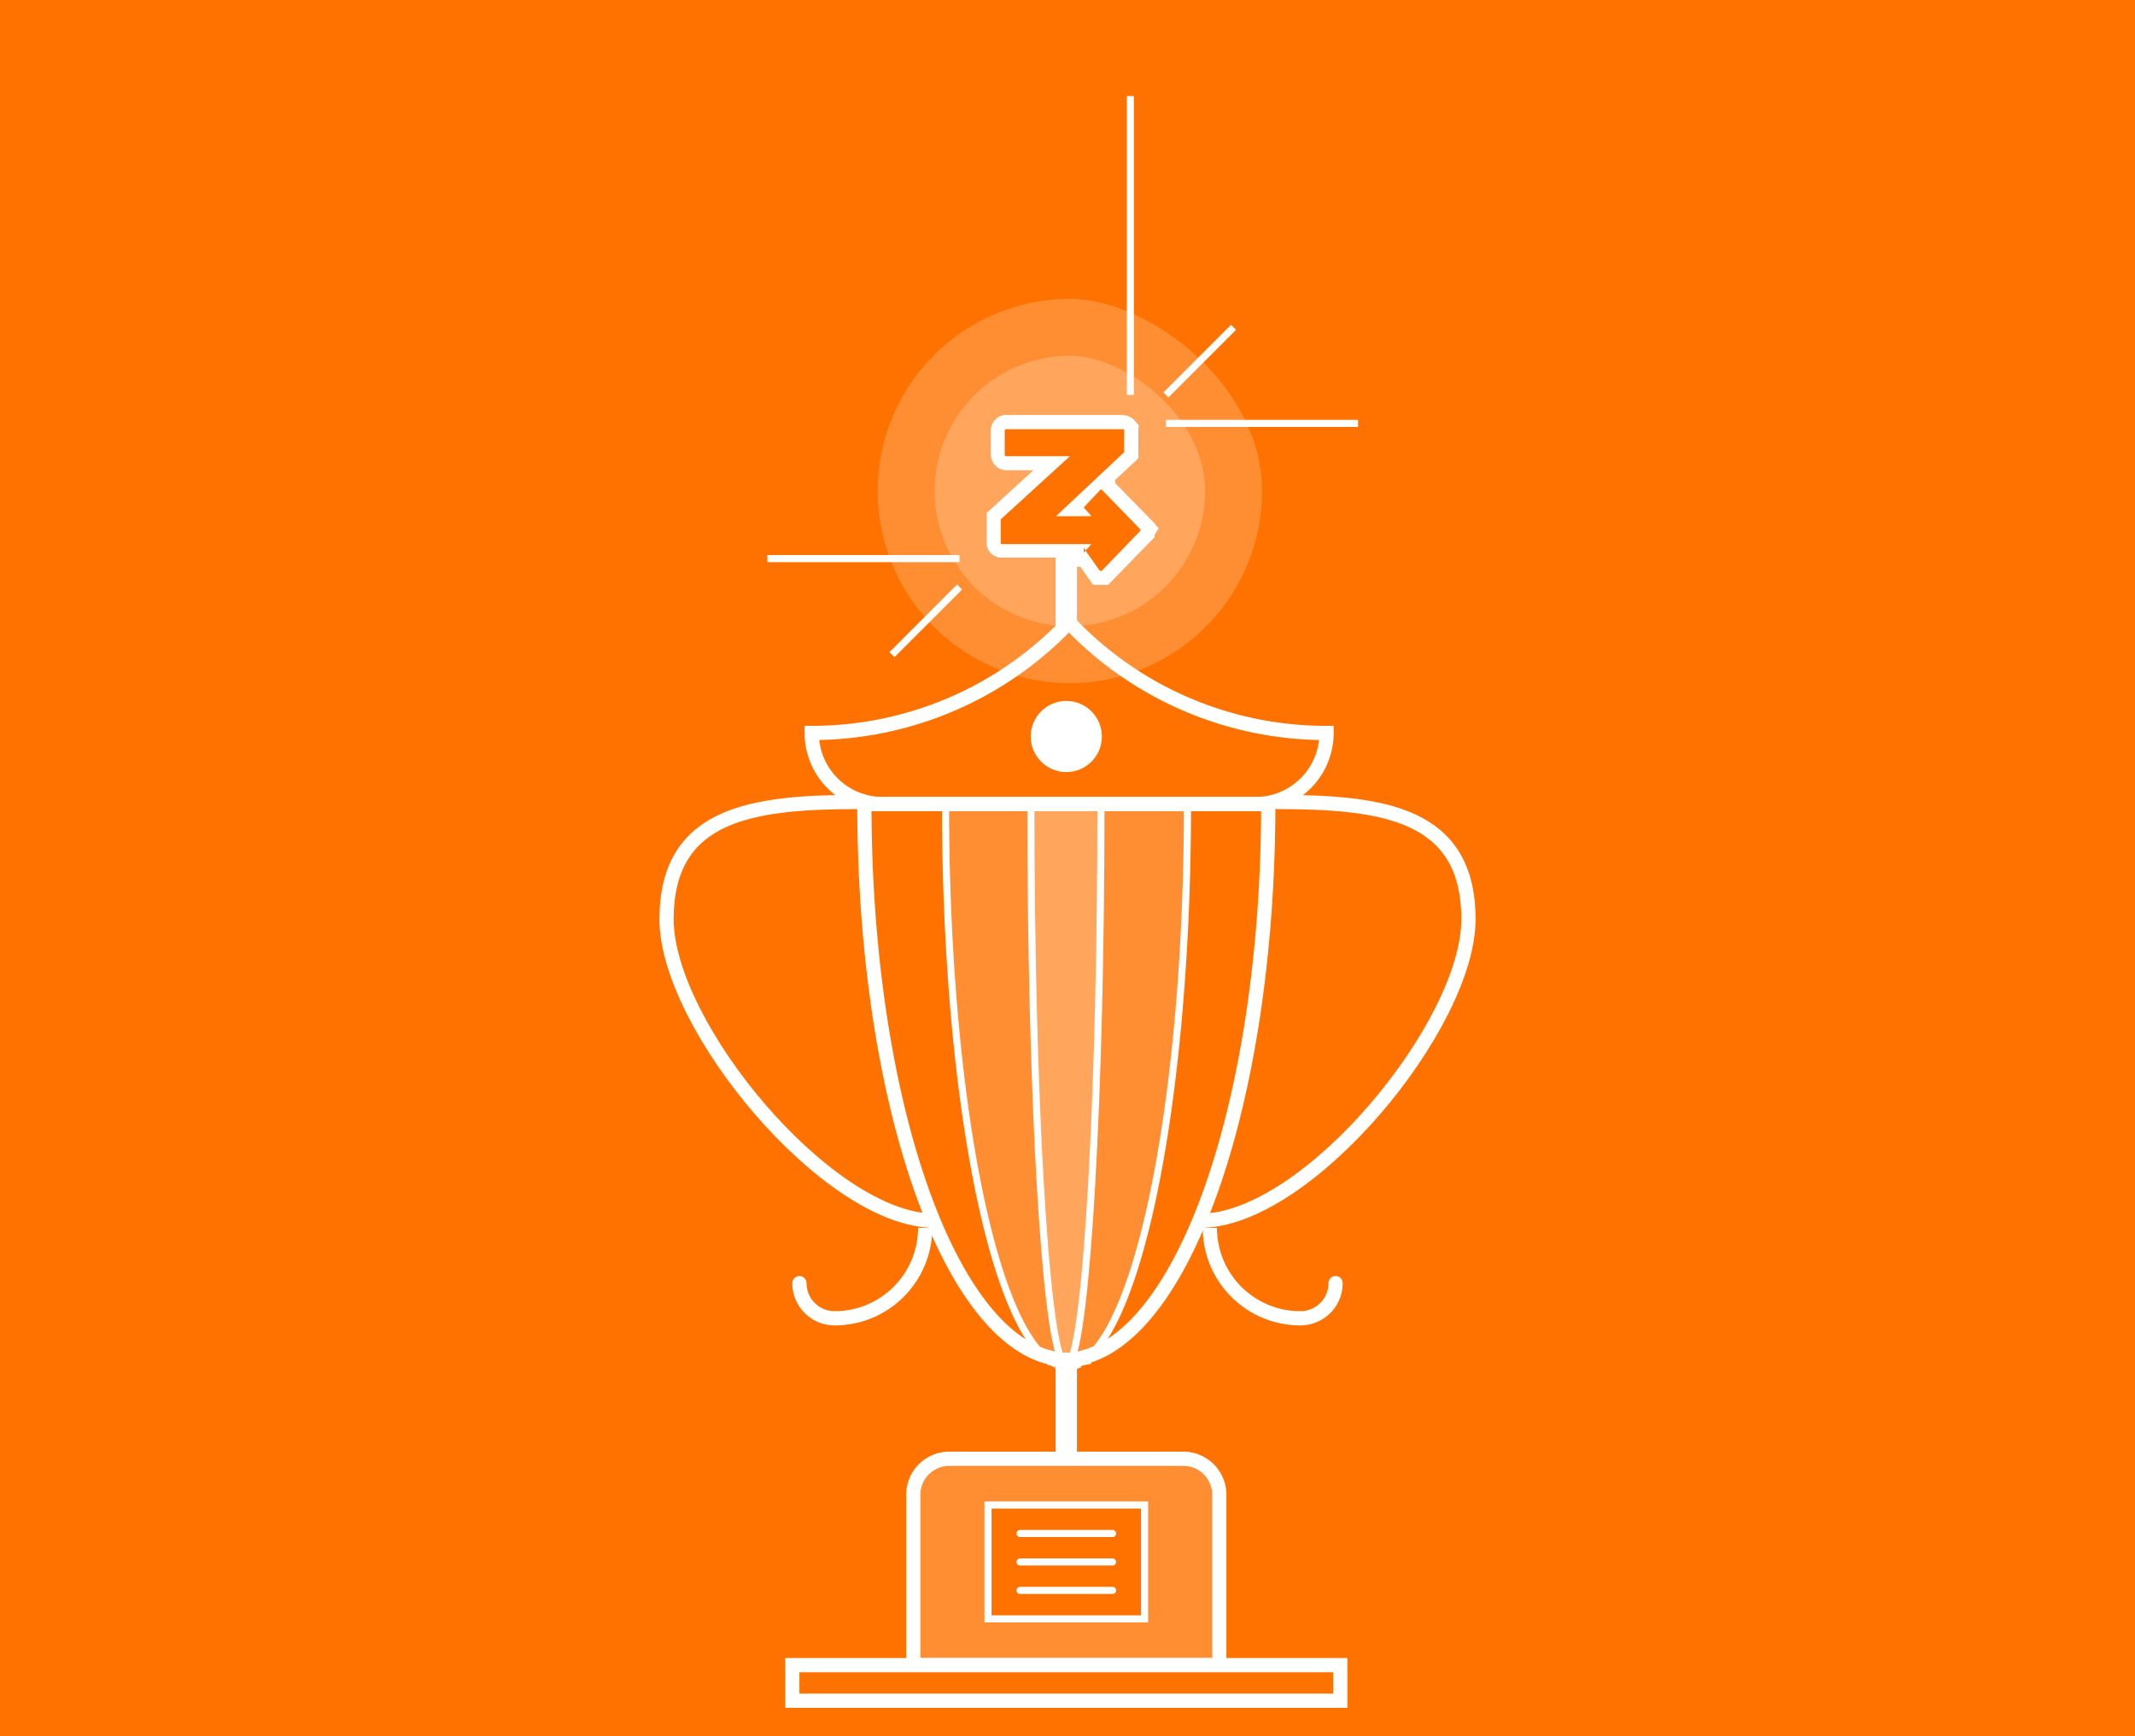 <svg id="Layer_1" data-name="Layer 1" xmlns="http://www.w3.org/2000/svg" viewBox="0 0 300 244"><defs><style>.cls-1,.cls-10,.cls-13,.cls-4{fill:#ff7200;}.cls-2,.cls-5,.cls-8,.cls-9{fill:#fff;}.cls-2,.cls-5,.cls-9{fill-opacity:0.2;}.cls-11,.cls-12,.cls-3,.cls-6,.cls-7{fill:none;}.cls-10,.cls-11,.cls-12,.cls-13,.cls-3,.cls-4,.cls-5,.cls-6,.cls-7,.cls-9{stroke:#fff;stroke-miterlimit:10;}.cls-3{stroke-width:3px;}.cls-13,.cls-4,.cls-6,.cls-7,.cls-9{stroke-width:2px;}.cls-10,.cls-11,.cls-13,.cls-7{stroke-linecap:round;}</style></defs><title>prize1</title><rect class="cls-1" x="-15" y="-14" width="334" height="270"/><path class="cls-2" d="M169.33,69a19,19,0,1,1-19-19C158.16,50,169.33,58.51,169.33,69Z"/><path class="cls-2" d="M177.33,69a27,27,0,1,1-27-27C161.46,42,177.33,54.09,177.33,69Z"/><line class="cls-3" x1="149.83" y1="192" x2="149.83" y2="204"/><line class="cls-3" x1="149.83" y1="78" x2="149.83" y2="88"/><path class="cls-4" d="M178.21,113H121.46c0,40.78,11.42,73.94,25.87,77.72v.11a15.05,15.05,0,0,0,2.07.26l.43,0,.43,0a15.05,15.05,0,0,0,2.07-.26v-.11C166.79,186.94,178.21,153.78,178.21,113Z"/><path class="cls-5" d="M166.86,113h-34c0,41.31,6.85,74.88,15.52,78.71v.11a5.59,5.59,0,0,0,1.24.26c.09,0,.17,0,.26,0s.17,0,.26,0a5.59,5.59,0,0,0,1.24-.26v-.11C160,187.88,166.86,154.31,166.86,113Z"/><path class="cls-5" d="M154.7,113h-9.85c0,41,2,74.6,4.48,78.43v.11c.15.12.26.26.37.26s.05,0,.08,0,.05,0,.08,0,.22-.15.48-.26v-.11C152.72,187.6,154.7,154,154.7,113Z"/><path class="cls-6" d="M168.67,171.55c15,0,37.67-27.42,37.67-42.37s-12.12-16.48-27.07-16.48"/><path class="cls-6" d="M170,172.55a12.71,12.71,0,0,0,12.71,12.71"/><path class="cls-7" d="M182.73,185.26a4.94,4.94,0,0,0,4.94-4.94"/><path class="cls-6" d="M131.33,171.55c-15,0-37.67-27.42-37.67-42.37s12.12-16.48,27.07-16.48"/><path class="cls-6" d="M130,172.55a12.71,12.71,0,0,1-12.71,12.71"/><path class="cls-7" d="M117.27,185.26a4.94,4.94,0,0,1-4.94-4.94"/><path class="cls-6" d="M114.06,103h0a10,10,0,0,0,10,10h52.34a10,10,0,0,0,10-10h0A49.66,49.66,0,0,1,150.2,87.45,49.66,49.66,0,0,1,114.06,103Z"/><circle class="cls-8" cx="149.83" cy="103.5" r="5"/><path class="cls-9" d="M133.39,205h32.88a5.06,5.06,0,0,1,5.06,5.06V234a0,0,0,0,1,0,0h-43a0,0,0,0,1,0,0V210.06A5.06,5.06,0,0,1,133.39,205Z"/><rect class="cls-10" x="138.83" y="211.5" width="22" height="16"/><line class="cls-11" x1="143.33" y1="215.5" x2="156.33" y2="215.5"/><line class="cls-11" x1="143.33" y1="219.5" x2="156.33" y2="219.5"/><line class="cls-11" x1="143.33" y1="223.5" x2="156.33" y2="223.5"/><path class="cls-1" d="M154.58,81.21l-.1,0h-.38l-1.72-2.39-.15.08-1-.58v-.56h.33v0h-.32c0-.08,0-.17,0-.26h-10.7a1.24,1.24,0,0,1-.65-.33,1.13,1.13,0,0,1-.33-.85V72.85l0-.07v-.24l8.14-7.43h-6.89l-.32-.38a1.1,1.1,0,0,1-.34-.79V60.48a1.08,1.08,0,0,1,.44-.88,1.05,1.05,0,0,1,.72-.27h16.45a1.17,1.17,0,0,1,.9.43l.28.34,0,.15v3.63l0,0v0l-.32.33L155,67.71h.79v.54l5.6,5.76v.06l.23.24-.3.5V75l-6,6.18H155a1.05,1.05,0,0,1-.25,0Zm-3.27-9.7a1.23,1.23,0,0,1,0-.37l-.4.37Z"/><path class="cls-8" d="M157.84,60.32a.16.16,0,0,1,.13.06.12.12,0,0,0,0,.1v3s0,0,0,.06v0l-9.59,9h5l-1-1.1c-.06,0-.06-.07-.06-.1s0-.06.06-.13l2.26-2.41a.11.11,0,0,1,.08,0h0l0,0a0,0,0,0,1,0,0h0a.11.11,0,0,1,.08,0l5.43,5.59a.12.12,0,0,0,0,.1.24.24,0,0,0,0,.11l-5.43,5.62c-.06,0-.1,0-.13,0l-.13,0-2-2.83c.27-.3.54-.62.83-.93H140.75a.24.24,0,0,1-.13-.07.12.12,0,0,1,0-.1V73.08s0-.06,0-.1l9.72-8.87h-9c-.06,0-.06,0-.1-.07s-.06-.06-.06-.1V60.48a.09.09,0,0,1,.06-.1c.06,0,0-.06.1-.06h16.45M152.34,77h0l.24.34-.24.27c-.05,0-.06,0-.06.07a2.61,2.61,0,0,1,.06-.68m-.06.68v0h0v0m5.57-19.37H141.39a2,2,0,0,0-1.38.52,2.09,2.09,0,0,0-.78,1.63v3.47a2.22,2.22,0,0,0,2.16,2.16h3.81l-5.91,5.4-.65.59v.44l0,0,0,.51V76.2a2.1,2.1,0,0,0,.58,1.54l0,0,0,0a2.23,2.23,0,0,0,1.19.61l.17,0h9.7v1.3h1.54L153,81.35l.6.83h.8a2.08,2.08,0,0,0,.35,0h.38l.08,0h.51l.59-.61L161.74,76l.5-.52,0-.3.58-.95-.43-.45v-.07l-.68-.7-5-5.11v-.47L159.33,65l.63-.59v-.1l0,0v-4l.07-.51-.07-.09v0l-.2-.21-.28-.34a2.16,2.16,0,0,0-1.66-.81Z"/><line class="cls-12" x1="163.83" y1="59.5" x2="190.83" y2="59.5"/><line class="cls-12" x1="158.83" y1="55.5" x2="158.83" y2="13.5"/><line class="cls-12" x1="163.83" y1="55.5" x2="173.33" y2="46"/><line class="cls-12" x1="134.83" y1="78.5" x2="107.83" y2="78.5"/><line class="cls-12" x1="134.83" y1="82.5" x2="125.33" y2="92"/><rect class="cls-13" x="111.33" y="234" width="77" height="5"/></svg>